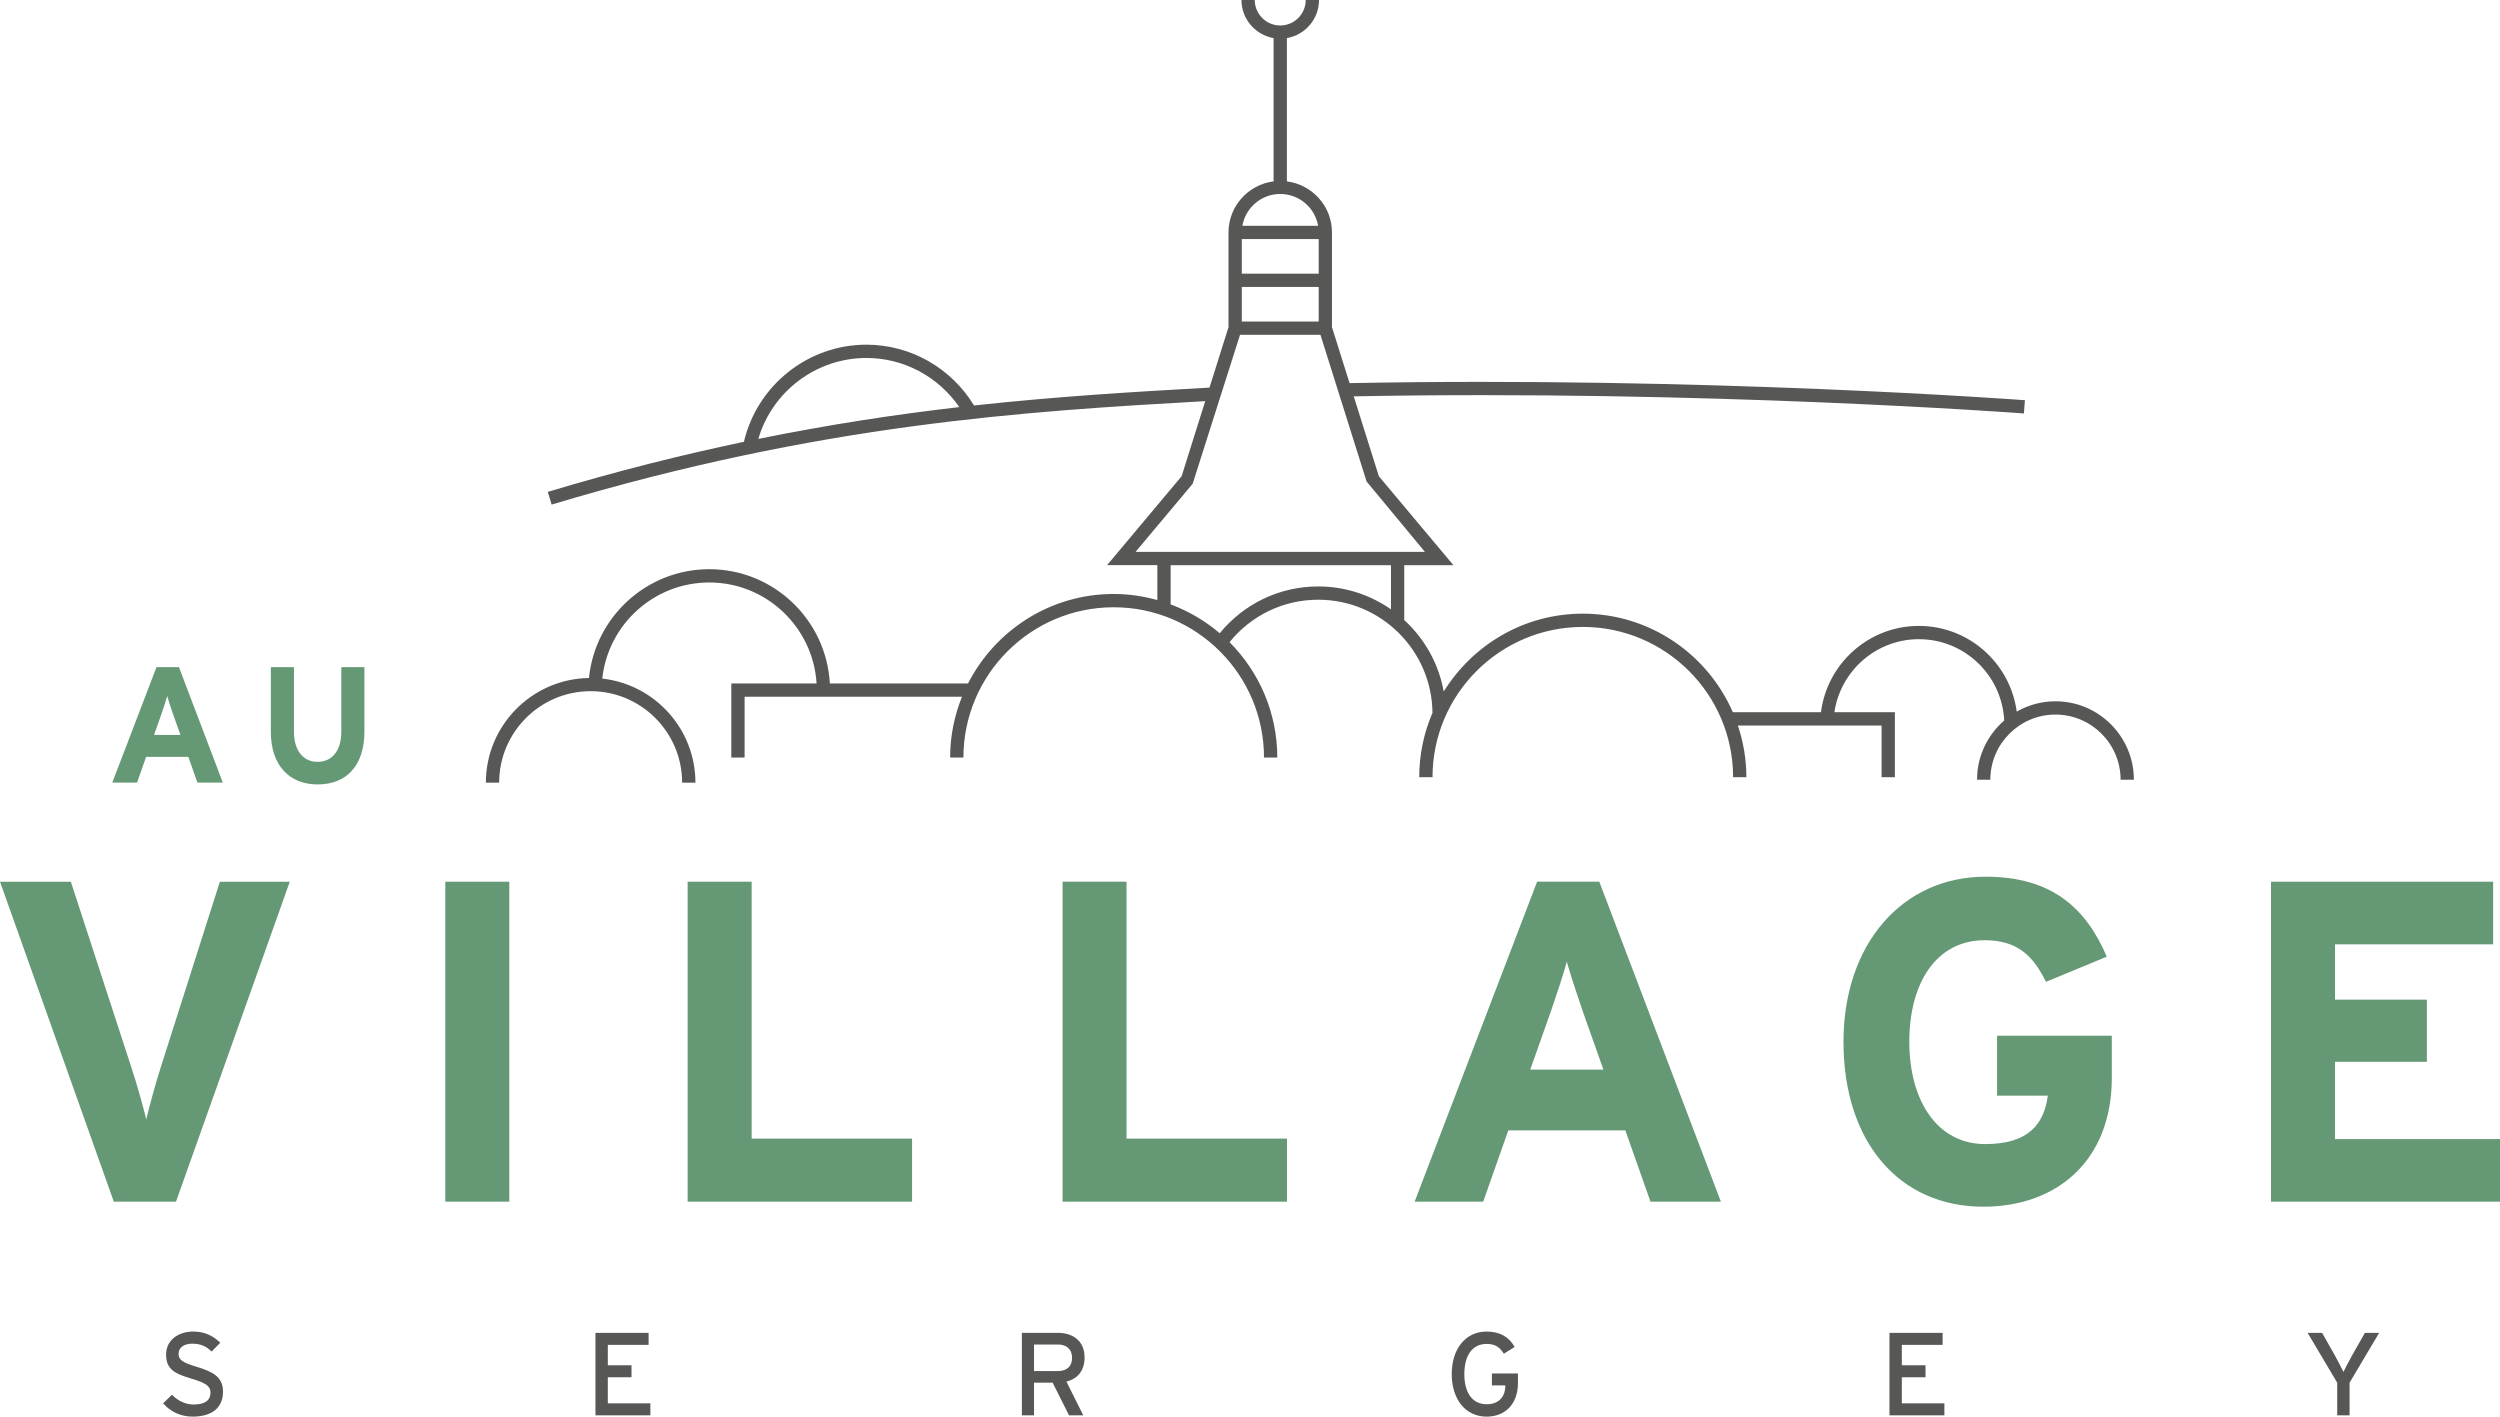 <?xml version="1.0" encoding="utf-8"?>
<!-- Generator: Adobe Illustrator 27.1.1, SVG Export Plug-In . SVG Version: 6.00 Build 0)  -->
<svg version="1.0" id="Calque_1" xmlns="http://www.w3.org/2000/svg" xmlns:xlink="http://www.w3.org/1999/xlink" x="0px" y="0px"
	 viewBox="0 0 387.739 219.712" style="enable-background:new 0 0 387.739 219.712;" xml:space="preserve">
<style type="text/css">
	.st0{fill:#659976;}
	.st1{fill:#575756;}
</style>
<g>
	<g>
		<path class="st0" d="M44.946,136.749l-17.652,49.628h-9.642L0,136.749h10.989l9.358,28.714c0.921,2.765,1.913,6.38,2.339,8.155
			c0.426-1.846,1.347-5.249,2.269-8.155l9.145-28.714H44.946z"/>
		<path class="st0" d="M78.991,186.376h-9.925v-49.628h9.925V186.376z"/>
		<path class="st0" d="M141.46,186.376h-34.81v-49.628h9.927v39.845h24.883V186.376z"/>
		<path class="st0" d="M199.607,186.376h-34.808v-49.628h9.923v39.845h24.884V186.376z"/>
		<path class="st0" d="M266.902,186.376h-10.919l-3.9-11.061h-18.149l-3.898,11.061h-10.635l19-49.628h9.642L266.902,186.376z
			 M248.68,165.888l-3.19-9.004c-0.993-2.906-1.985-5.883-2.482-7.729c-0.495,1.846-1.488,4.823-2.482,7.729l-3.19,9.004H248.68z"/>
		<path class="st0" d="M327.533,167.164c0,12.763-8.437,19.991-19.921,19.991c-12.974,0-21.695-9.923-21.695-25.592
			c0-15.098,9.075-25.592,22.049-25.592c10.138,0,15.526,4.752,18.787,12.407l-9.429,3.9c-1.844-3.688-4.113-6.454-9.499-6.454
			c-7.445,0-11.699,6.524-11.699,15.739c0,9.145,4.326,15.88,11.769,15.88c6.806,0,9.145-3.188,9.712-7.514h-7.87v-9.286h17.795
			V167.164z"/>
		<path class="st0" d="M387.739,186.376h-35.518v-49.628h34.454v9.716h-24.53v8.578h14.251v9.642h-14.251v11.981h25.594V186.376z"/>
	</g>
	<g>
		<path class="st1" d="M34.587,215.837c0,2.304-1.462,3.875-4.733,3.875c-1.864,0-3.472-0.803-4.551-2.064l1.372-1.335
			c0.858,0.934,2.119,1.518,3.325,1.518c1.791,0,2.649-0.624,2.649-1.864c0-0.986-0.749-1.483-2.887-2.121
			c-2.705-0.803-4.002-1.48-4.002-3.766c0-2.209,1.864-3.561,4.22-3.561c1.737,0,3.052,0.638,4.185,1.733l-1.351,1.374
			c-0.805-0.824-1.719-1.226-2.978-1.226c-1.499,0-2.138,0.733-2.138,1.589c0,0.898,0.585,1.335,2.795,1.994
			C33.016,212.751,34.587,213.554,34.587,215.837z"/>
		<path class="st1" d="M100.869,219.511h-8.516V206.72h8.241v1.864h-6.323v3.16h3.674v1.864h-3.674v4.041h6.598V219.511z"/>
		<path class="st1" d="M168.213,210.539c0,2.047-1.078,3.308-2.815,3.745l2.614,5.228H165.8l-2.54-5.062h-2.887v5.062h-1.883V206.72
			h5.61C166.33,206.72,168.213,207.907,168.213,210.539z M166.275,210.592c0-1.332-0.877-2.064-2.175-2.064h-3.727v4.115h3.727
			C165.38,212.642,166.275,211.983,166.275,210.592z"/>
		<path class="st1" d="M235.426,214.505c0,3.287-2.01,5.207-4.86,5.207c-3.308,0-5.409-2.723-5.409-6.598
			c0-3.871,2.101-6.595,5.409-6.595c2.084,0,3.472,0.838,4.349,2.392l-1.68,1.043c-0.659-1.043-1.353-1.518-2.668-1.518
			c-2.23,0-3.454,1.811-3.454,4.678c0,2.871,1.224,4.678,3.454,4.678c2.084,0,2.904-1.37,2.904-2.867v-0.056h-2.082v-1.846h4.037
			V214.505z"/>
		<path class="st1" d="M301.565,219.511h-8.516V206.72h8.241v1.864h-6.323v3.16h3.674v1.864h-3.674v4.041h6.598V219.511z"/>
		<path class="st1" d="M368.996,206.72l-4.587,7.729v5.062h-1.92v-5.062l-4.587-7.729h2.247l1.992,3.526
			c0.439,0.786,1.097,2.064,1.316,2.54c0.22-0.476,0.86-1.698,1.316-2.522l2.011-3.544H368.996z"/>
	</g>
	<path class="st1" d="M318.792,108.767c-2.185,0-4.233,0.587-6.007,1.601c-0.999-7.49-7.414-13.292-15.173-13.292
		c-7.792,0-14.231,5.85-15.188,13.386h-13.67c-3.909-8.984-12.863-15.287-23.269-15.287c-9.114,0-17.097,4.847-21.571,12.083
		c-0.778-4.358-2.985-8.216-6.121-11.089v-8.514h7.625l-11.562-13.79l-3.898-12.393c54.474-1.038,103.449,2.614,103.94,2.654
		l0.157-2.057c-0.493-0.036-49.923-3.718-104.742-2.647l-2.73-8.68v-6.238v-2.061v-5.365v-1.03c0-4.07-3.059-7.407-6.992-7.919
		V5.909c2.824-0.492,4.982-2.945,4.982-5.909h-2.061c0,2.179-1.773,3.952-3.952,3.952c-2.179,0-3.953-1.773-3.953-3.952h-2.061
		c0,2.963,2.159,5.417,4.983,5.909v22.219c-3.934,0.512-6.993,3.849-6.993,7.919v1.03v5.365v2.061v6.238l-2.949,9.375
		c-11.411,0.642-23.452,1.345-36.518,2.774c-3.535-5.821-9.849-9.431-16.684-9.431c-9.073,0-16.948,6.298-19.005,15.063
		c-9.55,2.004-19.652,4.532-30.419,7.765l0.592,1.972c41.661-12.505,73.393-14.466,101.374-16.042l-3.663,11.647l-11.562,13.79
		h7.798v5.415c-2.16-0.6-4.424-0.946-6.772-0.946c-9.851,0-18.388,5.655-22.589,13.879h-21.433
		c-0.54-9.861-8.708-17.722-18.701-17.722c-9.707,0-17.713,7.411-18.659,16.872c-8.84,0.141-15.989,7.363-15.989,16.236h2.061
		c0-7.824,6.366-14.189,14.19-14.189s14.189,6.365,14.189,14.189h2.061c0-8.351-6.332-15.242-14.446-16.143
		c0.895-8.366,7.994-14.905,16.595-14.905c8.856,0,16.104,6.938,16.641,15.662h-13.226v11.492h2.061v-9.432h33.715
		c-1.174,2.919-1.837,6.097-1.837,9.432h2.061c0-12.853,10.457-23.31,23.309-23.31c12.854,0,23.31,10.458,23.31,23.31h2.061
		c0-6.977-2.832-13.303-7.406-17.895c3.385-4.182,8.374-6.585,13.763-6.585c9.711,0,17.614,7.854,17.712,17.543
		c-1.319,3.067-2.056,6.442-2.056,9.988h2.061c0-12.853,10.457-23.31,23.309-23.31c12.854,0,23.31,10.458,23.31,23.31h2.061
		c0-2.806-0.476-5.498-1.321-8.023h22.29v8.023h2.061v-10.084h-9.379c0.943-6.395,6.452-11.325,13.106-11.325
		c7.093,0,12.886,5.601,13.23,12.61c-2.574,2.232-4.212,5.516-4.212,9.183h2.061c0-5.57,4.532-10.102,10.102-10.102
		s10.101,4.532,10.101,10.102h2.061C330.953,114.222,325.498,108.767,318.792,108.767z M134.387,55.519
		c5.787,0,11.152,2.897,14.394,7.62c-9.747,1.122-20.091,2.685-31.169,4.936C119.765,60.715,126.587,55.519,134.387,55.519z
		 M198.561,30.084c2.936,0,5.383,2.133,5.872,4.932h-11.745C193.177,32.217,195.625,30.084,198.561,30.084z M192.599,37.077h11.924
		v5.365h-11.924V37.077z M204.522,44.502v5.365h-11.924v-5.365H204.522z M176.121,85.593l8.856-10.563l7.347-23.103h12.473
		l7.154,22.751L221,85.593h-3.208h-38.291H176.121z M189.175,98.212c-2.236-1.91-4.809-3.424-7.613-4.47v-6.087h34.17v6.85
		c-3.202-2.231-7.085-3.55-11.275-3.55C198.482,90.954,192.953,93.602,189.175,98.212z"/>
	<g>
		<path class="st0" d="M34.561,121.382h-3.942l-1.407-3.991H22.66l-1.407,3.991h-3.84l6.86-17.916h3.48L34.561,121.382z
			 M27.984,113.985l-1.152-3.248c-0.359-1.05-0.717-2.128-0.897-2.79c-0.18,0.662-0.537,1.74-0.895,2.79l-1.152,3.248H27.984z"/>
		<path class="st0" d="M56.518,113.474c0,5.196-2.712,8.19-7.267,8.19c-4.326,0-7.244-2.917-7.244-8.141v-10.057h3.584v10.008
			c0,2.867,1.381,4.685,3.66,4.685c2.277,0,3.685-1.768,3.685-4.636v-10.057h3.583V113.474z"/>
	</g>
</g>
</svg>
